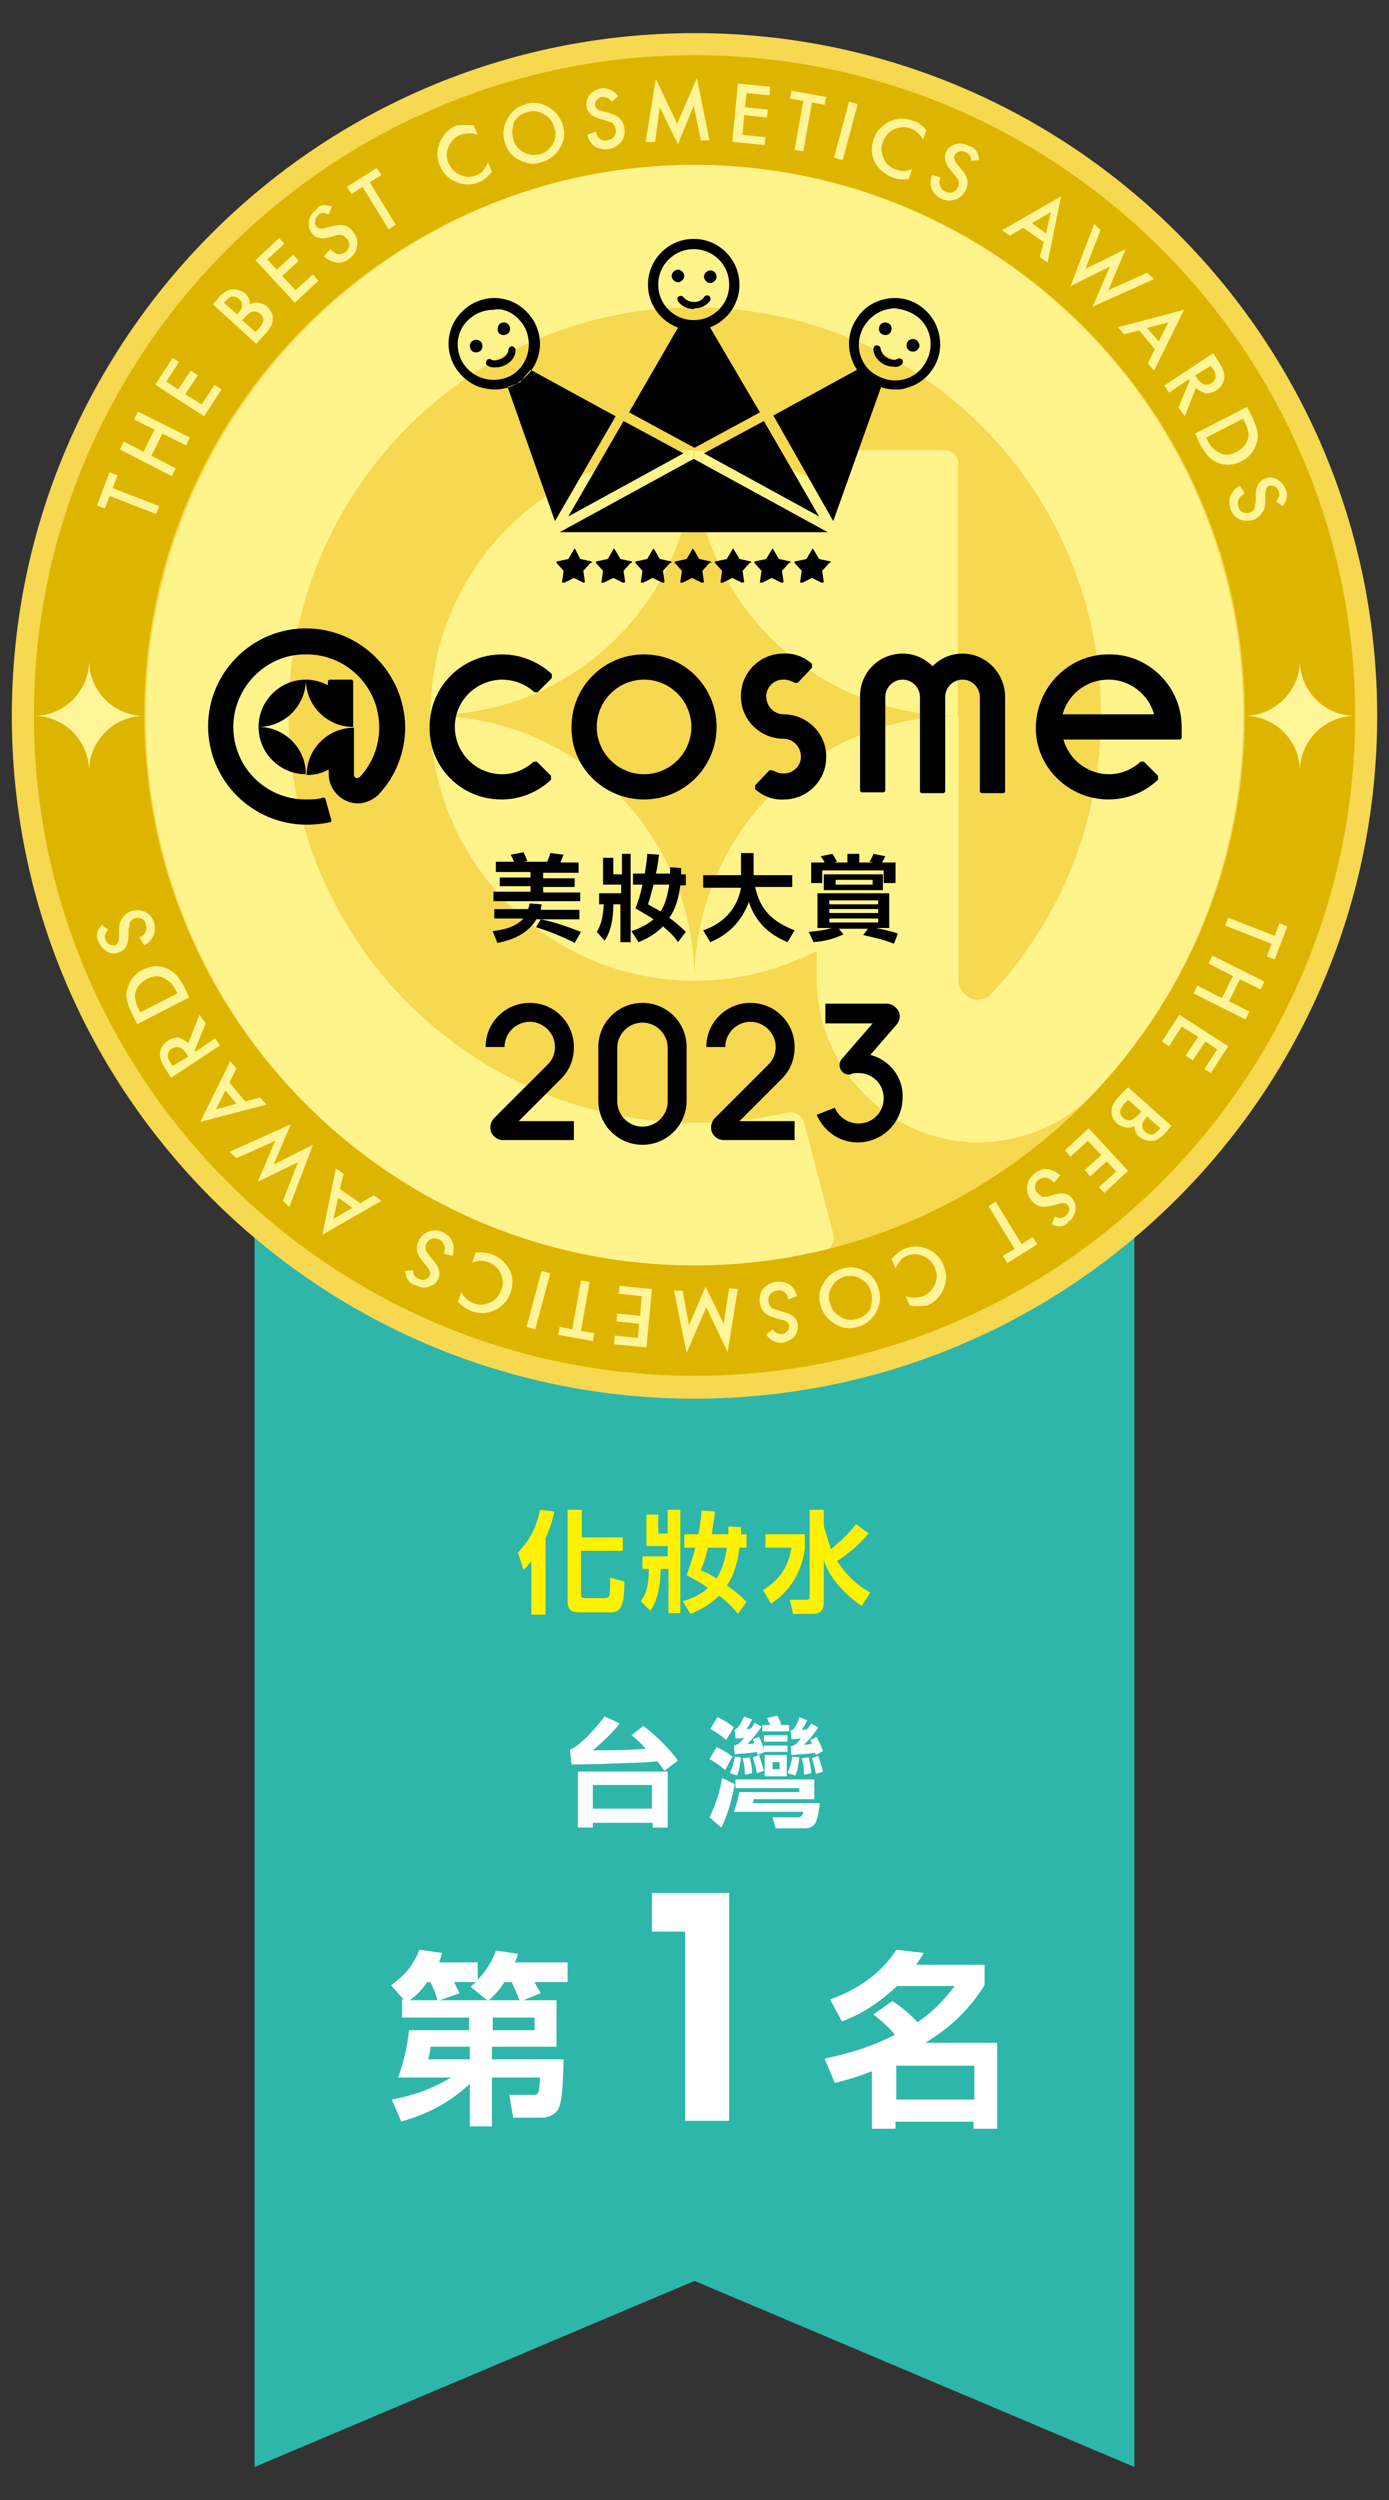 <?xml version="1.0" encoding="utf-8"?>
<!-- Generator: Adobe Illustrator 28.0.0, SVG Export Plug-In . SVG Version: 6.00 Build 0)  -->
<svg version="1.1" id="圖層_1" xmlns="http://www.w3.org/2000/svg" xmlns:xlink="http://www.w3.org/1999/xlink" x="0px" y="0px"
	 viewBox="0 0 176.2 317.1" style="enable-background:new 0 0 176.2 317.1;" xml:space="preserve">
<rect x="0" y="0" width="176.2" height="317.1" fill="#333333" stroke="none"/>
<style type="text/css">
	.st0{fill:#2EB6AA;}
	.st1{fill:#FFF100;}
	.st2{fill:#FFFFFF;}
	.st3{fill:#F6D851;}
	.st4{fill:#FFF38B;}
	.st5{fill:#DDB500;}
	.st6{fill:#FFF598;}
</style>
<g>
	<g id="_x31_st_1_">
		<g id="ribon_3_">
			<polygon id="ribon_4_" class="st0" points="143.9,312.9 88.1,289.3 32.3,312.9 32.3,142 143.9,142 			"/>
			<g>
				<g>
					<path class="st1" d="M69.2,195.1v9.7h-1.8V198c-0.3,0.4-0.6,0.8-1,1.1l-0.7-2.2c1.5-1.5,2.4-3.3,2.8-5.4l1.8,0.2
						C70.1,192.9,69.7,194,69.2,195.1z M77.5,204.5h-4c-1,0-1.5-0.3-1.5-1.4v-11.6h1.8v3.5H79v1.7h-5.3v5.5c0,0.3,0,0.5,0.6,0.5h2.3
						c0.8,0,0.8-0.1,0.8-2.6l1.8,0.5C79.2,203.6,78.8,204.5,77.5,204.5z"/>
					<path class="st1" d="M86.4,204.6h-1.6v-5.6h-1c0,1.8-0.3,3.9-1.3,5.3l-1.2-1.2c0.9-1.3,1-2.6,1-4.1h-0.8v-1.6h3.2v-1.3h-2.7v-4
						h1.5v2.4h1.2v-3h1.6V204.6z M91.2,202.4c-0.9,0.9-2.1,1.7-3.6,2.3l-1-1.6c1.4-0.4,2.5-1,3.2-1.7c-0.8-0.6-1.7-1.1-2.7-1.6
						c0.4-1.1,0.8-2.3,1.1-3.5h-1.4v-1.7h1.8c0.2-1,0.3-2,0.4-3l1.7,0.1c-0.1,1-0.3,1.9-0.4,2.9h2.1c0-0.3,0-0.6,0-1l1.6,0.1
						c0,0.3,0,0.6,0,0.9h0.7v1.7h-0.9c-0.2,1.8-0.7,3.5-1.6,4.8c0.9,0.6,1.8,1.3,2.5,2.1l-1.1,1.5C92.9,203.8,92.1,203,91.2,202.4z
						 M90.9,200.2c0.7-1.1,1.1-2.4,1.3-3.9h-2.4c-0.2,1-0.5,1.9-0.9,2.9C89.6,199.4,90.2,199.8,90.9,200.2z"/>
					<path class="st1" d="M102.1,194.7v1.7c-0.4,2.9-1.8,5.4-4.3,7l-1-1.7c2.1-1.4,3.2-2.9,3.6-5.4h-3.3v-1.7H102.1z M104.5,193.2
						c0,0.1,0,0.2,0,0.3c0,0.2,0.9,2.9,0.9,3c1.2-1,2.3-2,3.2-3.2l1.6,1.2c-1.1,1.3-2.5,2.5-4,3.5c1.1,1.7,2.4,3,4.2,4l-1.1,1.7
						c-2-1.4-4-3.4-4.8-5.8v5.3c0,1-0.4,1.5-1.4,1.5h-2.5l-0.4-1.8h2.1c0.3,0,0.4-0.1,0.4-0.4v-11h1.8V193.2z"/>
				</g>
			</g>
			<g>
				<g>
					<path class="st2" d="M80.1,220.1l1.5-1.2c1.4,1,3.4,3,4.4,4.4l-1.7,1.3c-0.3-0.4-0.6-0.8-0.9-1.2c-1.2,0.1-2.3,0.2-3.5,0.2
						c-2.5,0.1-4.9,0.2-7.4,0.2l-0.2-1.9c1.3-0.4,3.6-3.1,4.4-4.2l1.9,0.9c-0.8,1.1-2.3,2.5-3.4,3.4c2.2,0,4.5,0,6.7-0.2
						C81.3,221.1,80.8,220.6,80.1,220.1z M75.2,231.2v0.6h-1.9v-7.1h11.4v7.1h-1.9v-0.6H75.2z M82.7,226.4h-7.5v3h7.5V226.4z"/>
					<path class="st2" d="M90,230.5c0.8-1.7,1.3-3.1,1.6-5l1.6,0.8c-0.3,1.7-0.9,4-1.7,5.5L90,230.5z M90.9,221.6
						c0.7,0.3,1.4,0.7,2,1.2l-0.9,1.7c-0.6-0.5-1.3-1-2-1.4L90.9,221.6z M91,217.8c0.9,0.4,1.4,0.7,2.1,1.3l-1,1.6
						c-0.6-0.6-1.3-1-2-1.4L91,217.8z M94,222.9c-0.1,0.9-0.2,1.5-0.5,2.3l-0.9-0.3c0.3-0.7,0.5-1.4,0.6-2.1L94,222.9z M93.2,222.5
						l-0.1-1.1c0.6-0.1,0.9-0.5,1.3-1c-0.4,0.1-0.8,0.1-1.1,0.1l-0.1-1.1c0.2-0.1,0.3-0.2,0.5-0.4c0.3-0.4,0.5-0.9,0.7-1.3l1,0.4
						c-0.2,0.4-0.4,0.8-0.7,1.2c0.2,0,0.4,0,0.6-0.1c0.2-0.2,0.3-0.5,0.4-0.7l0.9,0.5c-0.7,1-1,1.4-1.8,2.2c0.3,0,0.6,0,0.9-0.1
						c-0.1-0.2-0.1-0.3-0.2-0.5l0.8-0.3c0.3,0.6,0.5,1.2,0.7,1.9l-0.9,0.4c0-0.1-0.1-0.3-0.1-0.4C95,222.4,94.1,222.4,93.2,222.5z
						 M103.4,228.2h-7.8c0,0.2-0.1,0.4-0.1,0.5h8.5c-0.1,0.7-0.2,1.7-0.5,2.4c-0.3,0.6-0.8,0.8-1.5,0.8h-3.6l-0.4-1.4l3.2,0
						c0.5,0,0.6-0.3,0.7-0.7h-8.8c0.3-0.8,0.5-1.6,0.7-2.5h7.6v-0.5h-8.1v-1.1h10V228.2z M95.1,222.9c0.2,0.7,0.3,1.3,0.3,2
						l-0.9,0.2c0-0.6-0.1-1.4-0.3-2.1L95.1,222.9z M96.3,222.6c0.2,0.7,0.4,1.3,0.6,2l-0.9,0.3c-0.1-0.7-0.3-1.3-0.5-2L96.3,222.6z
						 M100.1,218.8v0.8h-3.4v-0.8h1c-0.1-0.3-0.3-0.6-0.4-0.9l1.3-0.3c0.2,0.4,0.4,0.7,0.5,1.2H100.1z M99.9,220.9h-3v-0.8h3V220.9z
						 M99.9,222.2h-3v-0.8h3V222.2z M99.8,225.3H97v-2.7h2.8V225.3z M98,223.5v0.9h0.9v-0.9H98z M101.4,222.9
						c-0.1,0.8-0.2,1.6-0.5,2.3l-1-0.3c0.3-0.8,0.5-1.3,0.6-2.1L101.4,222.9z M102.9,218.6l0.9,0.5c-0.7,1-0.9,1.3-1.8,2.2
						c0.3,0,0.7-0.1,1-0.1c-0.1-0.1-0.1-0.4-0.2-0.5l0.8-0.4c0.3,0.6,0.6,1.2,0.8,1.8l-0.9,0.5c0-0.1-0.1-0.2-0.1-0.3
						c-1,0.2-2,0.2-3,0.3l-0.1-1.1c0.6-0.1,0.9-0.5,1.3-1c-0.4,0-0.8,0.1-1.2,0.1l-0.1-1.1c0.3-0.1,0.4-0.2,0.5-0.4
						c0.3-0.4,0.5-0.9,0.6-1.3l1,0.4c-0.2,0.4-0.4,0.8-0.7,1.2c0.2,0,0.5,0,0.7-0.1C102.6,219.1,102.8,218.8,102.9,218.6z
						 M102.6,222.9c0.1,0.7,0.3,1.3,0.3,2l-0.9,0.2c0-0.7-0.1-1.4-0.3-2.1L102.6,222.9z M103.8,222.7c0.2,0.7,0.4,1.2,0.6,2
						l-0.9,0.3c-0.1-0.7-0.3-1.3-0.5-2L103.8,222.7z"/>
				</g>
			</g>
			<g id="text_1_">
				<g id="rank_1_">
					<g>
						<path class="st2" d="M70.6,253.7v5.9h-8.2v1.6h9.1c-0.1,4.2-0.3,5.8-0.8,6.5c-0.5,0.6-1.2,0.9-1.9,0.9h-3.7l-0.5-2.9h2.9
							c0.8,0,0.9,0,1-2.2h-6.1v6.2h-2.8v-5.4c-2.9,2.7-5.7,3.9-8.7,4.8l-1.2-2.8c2.5-0.5,4.9-1.2,7.5-2.8h-6.7
							c0.8-2.2,1.1-3.7,1.4-6h7.6v-1.6H51v-2.3h0.2l-1.6-1.8c1.9-1.4,2.8-2.5,3.6-4.5l2.9,0.4c-0.2,0.5-0.2,0.7-0.4,1.2h4.9v2.2
							c1.6-1.7,2.1-3.1,2.3-3.7l2.8,0.4c-0.1,0.5-0.2,0.7-0.4,1.1h6.7v2.5h-4.2c0.1,0.2,0.5,0.9,0.8,1.4l-2.2,0.9H70.6z M55.5,253.7
							c-0.3-1.1-0.7-1.9-0.9-2.3h-0.4c-0.9,1.3-1.7,1.9-2.2,2.3H55.5z M54.6,259.6c0,0.3-0.1,1.1-0.3,1.6h5.3v-1.6H54.6z
							 M61.8,253.7l-2.1-1.7c0.4-0.4,0.5-0.4,0.7-0.6h-2.8c0.2,0.4,0.5,1,0.7,1.4l-2.5,0.9H61.8z M65.9,253.7
							c-0.2-0.5-0.6-1.5-1-2.3H64c-0.8,1.2-1.4,1.8-2,2.3H65.9z M67.8,257.5v-1.6h-5.3v1.6H67.8z"/>
						<g>
							<path class="st2" d="M110.8,255.5l2.4-1.7c0.5,0.3,1.9,1.3,3.2,2.7c1.4-1,2.8-2.1,4.7-4.6h-7.3c-2.7,2.5-4.9,3.7-7,4.5
								l-1.5-2.8c3.4-1.2,6.5-3.3,8.4-6.3l3.5,0.4c-0.4,0.6-0.6,1-1,1.5h8.7v2.6c-2.5,3.9-5,5.7-7.5,7.3h9.1V270h-3v-0.9h-9.9v0.9
								h-3v-7.3c-2,0.8-3.2,1.1-4.7,1.5l-1.3-3.1c4.4-0.9,6.9-2,8.9-3C113.3,257.7,112.3,256.7,110.8,255.5z M123.6,266.3V262h-9.9
								v4.3H123.6z"/>
						</g>
					</g>
					<g>
						<path class="st2" d="M86.9,245h-4.2v-4.9h9.8V269h-5.6V245z"/>
					</g>
				</g>
			</g>
		</g>
		<g id="medal_1_">
			<g id="medal_2_">
				<path id="bg_3_" class="st3" d="M174.7,90.8c0,47.8-38.8,86.6-86.6,86.6c-47.8,0-86.6-38.8-86.6-86.6
					c0-47.8,38.8-86.6,86.6-86.6C135.9,4.2,174.7,42.9,174.7,90.8"/>
				<path id="bg_2_" class="st4" d="M88.1,57.1c0,18.6-15,33.6-33.5,33.6C54.6,72.2,69.6,57.1,88.1,57.1z M87.9,20.9
					C49.8,21,18.6,52.3,18.5,90.6c-0.1,38.6,31.2,70,69.6,70c5.5,0,11-0.6,16.3-1.9c1-0.2,1.5-1.2,1.3-2.2l-3.7-14.1
					c-0.2-0.9-1.2-1.5-2.1-1.3c-3.8,0.9-7.8,1.3-11.7,1.3c-28.4,0-51.6-23.2-51.6-51.7c0-28.2,22.7-51.3,50.7-51.7
					c28.1-0.4,51.2,21.5,52.3,49.6c0.6,14-4.4,27.3-13.9,37.5c-0.3,0.3-0.9,0.7-1.7,0.7c-1.3,0-2.4-1.2-2.4-2.5V90.8l0,0
					c-18.5,0-33.5,15.1-33.5,33.6c5.6,0,10.9-1.4,15.5-3.8v3.5c0,11.4,9.3,20.9,20.7,20.8c5.3-0.1,10.2-2.1,14-5.8l0.4-0.4
					c12.3-13,19-30,19-48C157.7,52.2,126.4,20.9,87.9,20.9z M54.6,90.8c0,18.6,15,33.6,33.5,33.6C88.1,105.8,73.1,90.8,54.6,90.8z
					 M121.6,58.9c0-1-0.8-1.8-1.8-1.8h-14.5c-1,0-1.8,0.8-1.8,1.8v2.1c-4.6-2.4-9.9-3.8-15.5-3.8c0,18.6,15,33.6,33.5,33.6l0,0V58.9
					z"/>
				<path id="bg_1_" class="st5" d="M88.1,174.5c-46.2,0-83.8-37.6-83.8-83.8C4.3,44.6,41.9,7,88.1,7c46.2,0,83.8,37.6,83.8,83.8
					C171.9,136.9,134.3,174.5,88.1,174.5z M88.1,20.9c-38.5,0-69.8,31.3-69.8,69.8c0,38.5,31.3,69.8,69.8,69.8
					c38.5,0,69.8-31.3,69.8-69.8C157.9,52.3,126.6,20.9,88.1,20.9z"/>
				<g id="text_7_">
					<g>
						<g>
							<path class="st6" d="M14.3,61.9l5.9,2.3l-0.4,1l-5.9-2.3l-0.6,1.6l-1-0.4l1.6-4.2l1,0.4L14.3,61.9z"/>
							<path class="st6" d="M18.2,57.3l1.4-2.8l-2.6-1.3l0.5-1l6.6,3.3l-0.5,1L20.6,55l-1.4,2.8l3.1,1.6l-0.5,1L15.2,57l0.5-1
								L18.2,57.3z"/>
							<path class="st6" d="M22.7,45.9l-1.6,2.5l1.5,1l1.6-2.4l0.9,0.6L23.5,50l2.1,1.3l1.6-2.5l0.9,0.6l-2.2,3.4l-6.2-4l2.2-3.4
								L22.7,45.9z"/>
							<path class="st6" d="M32.5,43.6L27,38.6l0.7-0.8c0.3-0.4,0.6-0.6,0.9-0.8c0.3-0.2,0.5-0.3,0.8-0.3c0.3,0,0.6,0,0.9,0.1
								c0.3,0.1,0.5,0.2,0.8,0.4c0.4,0.4,0.6,0.8,0.6,1.4c0.4-0.2,0.7-0.3,1.1-0.2c0.4,0.1,0.8,0.2,1.1,0.5c0.4,0.4,0.7,0.9,0.7,1.4
								c0,0.3,0,0.7-0.2,1c-0.2,0.3-0.4,0.7-0.7,1L32.5,43.6z M30.1,39.9l0.2-0.3c0.3-0.3,0.4-0.6,0.4-0.9c0-0.3-0.1-0.5-0.4-0.8
								c-0.3-0.2-0.5-0.3-0.8-0.3c-0.3,0-0.5,0.2-0.8,0.5l-0.3,0.3L30.1,39.9z M32.4,42.1l0.5-0.5c0.3-0.4,0.5-0.7,0.5-1
								c0-0.3-0.1-0.6-0.4-0.8c-0.2-0.2-0.5-0.3-0.8-0.3c-0.3,0-0.7,0.3-1.1,0.7l-0.4,0.4L32.4,42.1z"/>
							<path class="st6" d="M36.1,30.9l-2.2,2l1.2,1.3l2.1-1.9l0.7,0.8L35.8,35l1.7,1.8l2.2-2l0.7,0.8l-3,2.8l-5-5.4l3-2.8
								L36.1,30.9z"/>
							<path class="st6" d="M42.1,26.2l-0.4,1C41.4,27.1,41.2,27,41,27c-0.2,0-0.4,0.1-0.6,0.2C40.2,27.5,40,27.7,40,28
								c-0.1,0.3,0,0.5,0.1,0.7c0.2,0.3,0.6,0.4,1.2,0.2l0.8-0.2c0.6-0.2,1.2-0.2,1.6-0.1c0.4,0.1,0.8,0.4,1.1,0.8
								c0.4,0.5,0.6,1.1,0.5,1.8c-0.1,0.6-0.4,1.2-1,1.6c-0.5,0.4-1,0.6-1.6,0.5c-0.6-0.1-1.1-0.3-1.6-0.8l0.8-0.9
								c0.3,0.3,0.6,0.5,0.8,0.6c0.4,0.1,0.7,0,1.1-0.2c0.3-0.2,0.4-0.5,0.5-0.8c0-0.3,0-0.6-0.3-0.9c-0.1-0.1-0.2-0.2-0.3-0.3
								c-0.1-0.1-0.2-0.1-0.3-0.2c-0.1,0-0.3,0-0.4,0c-0.2,0-0.3,0-0.5,0.1l-0.7,0.2c-1.1,0.3-1.8,0.1-2.3-0.6
								c-0.3-0.4-0.4-0.9-0.3-1.5c0.1-0.6,0.4-1,0.9-1.4C40.5,25.9,41.3,25.9,42.1,26.2z"/>
							<path class="st6" d="M46.9,23.1l3.3,5.4l-0.9,0.6l-3.3-5.4l-1.4,0.9l-0.6-0.9l3.8-2.4l0.6,0.9L46.9,23.1z"/>
							<path class="st6" d="M60.1,15.9l0.5,1.2c-0.8-0.3-1.5-0.2-2.2,0c-0.7,0.3-1.2,0.8-1.5,1.5c-0.3,0.7-0.3,1.4,0,2.1
								c0.3,0.7,0.8,1.2,1.5,1.5c0.7,0.3,1.4,0.3,2.1,0c0.4-0.2,0.6-0.3,0.8-0.6c0.1-0.1,0.2-0.3,0.3-0.4c0.1-0.2,0.2-0.4,0.3-0.6
								l0.5,1.2c-0.5,0.6-1,1-1.6,1.3c-1,0.4-1.9,0.4-2.9,0c-1-0.4-1.7-1.1-2.1-2.1c-0.4-0.9-0.4-1.8-0.1-2.7
								c0.4-1.1,1.1-1.9,2.2-2.4C58.7,15.9,59.4,15.8,60.1,15.9z"/>
							<path class="st6" d="M64,17.9c-0.3-1-0.1-2,0.4-2.9c0.5-0.9,1.3-1.5,2.3-1.8c1-0.3,2-0.2,2.9,0.4c0.9,0.5,1.5,1.3,1.8,2.3
								c0.3,1,0.2,2-0.4,2.9c-0.5,0.9-1.3,1.5-2.4,1.8c-0.9,0.3-1.8,0.2-2.7-0.3C65,19.9,64.3,19.1,64,17.9z M65.1,17.6
								c0.2,0.8,0.7,1.4,1.3,1.7c0.7,0.4,1.3,0.4,2,0.3c0.7-0.2,1.3-0.6,1.7-1.3c0.4-0.7,0.5-1.4,0.2-2.1c-0.2-0.8-0.6-1.3-1.3-1.7
								c-0.6-0.4-1.3-0.5-2.1-0.3c-0.7,0.2-1.3,0.6-1.7,1.3C65,16.2,64.9,16.9,65.1,17.6z"/>
							<path class="st6" d="M78.4,12.2l-0.8,0.7c-0.2-0.3-0.4-0.4-0.6-0.5c-0.2-0.1-0.4-0.1-0.6-0.1c-0.3,0-0.5,0.2-0.7,0.4
								c-0.2,0.2-0.2,0.4-0.2,0.7c0.1,0.4,0.4,0.6,0.9,0.7l0.8,0.2c0.6,0.2,1.1,0.4,1.4,0.7c0.3,0.3,0.5,0.7,0.6,1.2
								c0.1,0.7,0,1.3-0.4,1.8c-0.4,0.5-0.9,0.8-1.6,0.9c-0.6,0.1-1.2,0-1.7-0.3c-0.5-0.3-0.8-0.8-1-1.5l1.1-0.4
								c0.1,0.4,0.2,0.7,0.4,0.8c0.3,0.3,0.6,0.4,1.1,0.3c0.3-0.1,0.6-0.2,0.8-0.5c0.2-0.3,0.3-0.6,0.2-0.9c0-0.1-0.1-0.3-0.1-0.4
								c-0.1-0.1-0.1-0.2-0.2-0.3c-0.1-0.1-0.2-0.2-0.4-0.2c-0.1-0.1-0.3-0.1-0.5-0.2l-0.7-0.2c-1.1-0.3-1.7-0.8-1.8-1.6
								c-0.1-0.5,0.1-1,0.4-1.5c0.4-0.4,0.9-0.7,1.5-0.8C77,11.1,77.8,11.4,78.4,12.2z"/>
							<path class="st6" d="M81.9,18l1.3-8l2.7,5.7l2.5-5.8l1.6,7.9l-1.1,0L88,13.4L86,18.3l-2.3-4.7L83.1,18L81.9,18z"/>
							<path class="st6" d="M97.6,12.1l-2.9-0.3l-0.2,1.8l2.9,0.3l-0.1,1l-2.9-0.3l-0.2,2.5l2.9,0.3l-0.1,1L92.9,18l0.7-7.4l4.1,0.4
								L97.6,12.1z"/>
							<path class="st6" d="M103,13l-1.1,6.2l-1.1-0.2l1.1-6.2l-1.7-0.3l0.2-1l4.4,0.8l-0.2,1L103,13z"/>
							<path class="st6" d="M108.8,13.2l-1.9,7.1l-1.1-0.3l1.9-7.1L108.8,13.2z"/>
							<path class="st6" d="M117.5,16.5l-0.4,1.2c-0.4-0.7-1-1.2-1.6-1.4c-0.7-0.3-1.4-0.2-2.1,0.1c-0.7,0.3-1.1,0.9-1.4,1.6
								c-0.3,0.7-0.2,1.4,0.1,2.1c0.3,0.7,0.8,1.1,1.5,1.4c0.4,0.1,0.7,0.2,1,0.2c0.2,0,0.3,0,0.5-0.1c0.2,0,0.4-0.1,0.6-0.2
								l-0.4,1.3c-0.7,0.1-1.4,0.1-2.1-0.2c-1-0.4-1.7-1-2.2-1.9c-0.5-0.9-0.5-1.9-0.2-2.9c0.3-0.9,0.9-1.6,1.7-2.1
								c1-0.6,2.1-0.7,3.3-0.3C116.5,15.5,117,15.9,117.5,16.5z"/>
							<path class="st6" d="M124.2,20.3l-1,0.1c0-0.3-0.1-0.6-0.2-0.7c-0.1-0.2-0.3-0.3-0.5-0.4c-0.3-0.1-0.5-0.2-0.8-0.1
								c-0.3,0.1-0.4,0.2-0.6,0.5c-0.2,0.3,0,0.7,0.3,1.1l0.5,0.6c0.4,0.5,0.7,0.9,0.8,1.4c0.1,0.4,0,0.9-0.2,1.3
								c-0.3,0.6-0.7,1-1.3,1.2c-0.6,0.2-1.2,0.2-1.8-0.1c-0.6-0.3-1-0.7-1.2-1.2c-0.2-0.5-0.2-1.1,0-1.8l1.1,0.3
								c-0.1,0.4-0.2,0.7-0.1,0.9c0.1,0.4,0.3,0.7,0.7,0.9c0.3,0.1,0.6,0.2,0.9,0.1c0.3-0.1,0.5-0.3,0.7-0.6
								c0.1-0.1,0.1-0.3,0.1-0.4c0-0.1,0-0.3,0-0.4c0-0.1-0.1-0.3-0.2-0.4c-0.1-0.1-0.2-0.3-0.3-0.4l-0.5-0.6
								c-0.7-0.8-0.9-1.6-0.6-2.3c0.2-0.5,0.6-0.8,1.2-1c0.5-0.2,1.1-0.1,1.7,0.2C123.7,18.7,124.1,19.3,124.2,20.3z"/>
							<path class="st6" d="M132.4,30.7l-2.6-1.8l-1.7,1l-1-0.7l7.5-4.3l-1.7,8.4l-1-0.7L132.4,30.7z M132.7,29.6l0.6-2.7l-2.4,1.4
								L132.7,29.6z"/>
							<path class="st6" d="M139.6,29.2l-1.9,4.9l5.1-2.5l-2.2,5.2l4.9-2.2l0.9,0.8l-7.8,3.5l2.2-5.1l-5,2.5l3-7.9L139.6,29.2z"/>
							<path class="st6" d="M146.5,44.3l-2-2.4l-1.9,0.5l-0.8-0.9l8.4-2.2l-3.8,7.7l-0.8-0.9L146.5,44.3z M147,43.3l1.2-2.4
								l-2.7,0.7L147,43.3z"/>
							<path class="st6" d="M151.7,49.2l-1.4,3.6l-0.8-1.1l1.4-3.4l-0.1-0.2l-2.5,1.7l-0.6-0.9l6.2-4.1l0.7,1.1
								c0.5,0.8,0.8,1.5,0.7,2.1c-0.1,0.6-0.4,1.1-1,1.5c-0.4,0.3-0.9,0.4-1.4,0.4C152.5,49.7,152,49.5,151.7,49.2z M151.6,47.6
								l0.2,0.3c0.6,0.9,1.2,1.1,1.9,0.7c0.6-0.4,0.7-1.1,0.1-1.9l-0.2-0.3L151.6,47.6z"/>
							<path class="st6" d="M151.6,55l6.6-3.4l0.7,1.4c0.3,0.7,0.5,1.2,0.6,1.7c0.1,0.5,0.1,1-0.1,1.5c-0.3,1-0.9,1.8-1.9,2.3
								c-1,0.5-2,0.6-3,0.2c-0.5-0.2-0.9-0.5-1.2-0.8c-0.3-0.3-0.6-0.8-1-1.4L151.6,55z M153,55.5l0.2,0.4c0.2,0.4,0.5,0.8,0.7,1
								c0.3,0.2,0.5,0.4,0.9,0.6c0.7,0.3,1.4,0.2,2.1-0.2c0.7-0.4,1.2-0.9,1.4-1.6c0.2-0.6,0-1.4-0.4-2.2l-0.2-0.4L153,55.5z"/>
							<path class="st6" d="M162.7,64.2l-0.8-0.6c0.2-0.3,0.3-0.5,0.4-0.7c0-0.2,0-0.4-0.1-0.6c-0.1-0.3-0.3-0.5-0.5-0.6
								c-0.2-0.1-0.5-0.1-0.7-0.1c-0.3,0.1-0.5,0.5-0.5,1.1l0,0.8c0,0.6-0.1,1.2-0.4,1.5c-0.2,0.4-0.6,0.7-1,0.9
								c-0.6,0.2-1.2,0.2-1.8,0c-0.6-0.3-1-0.7-1.2-1.3c-0.2-0.6-0.2-1.2,0-1.7c0.2-0.5,0.6-1,1.2-1.3l0.6,1
								c-0.4,0.2-0.6,0.4-0.7,0.6c-0.2,0.3-0.2,0.7-0.1,1.1c0.1,0.3,0.3,0.6,0.6,0.7c0.3,0.1,0.6,0.1,0.9,0c0.1-0.1,0.2-0.1,0.3-0.2
								c0.1-0.1,0.2-0.2,0.2-0.3c0.1-0.1,0.1-0.3,0.1-0.4c0-0.2,0.1-0.3,0.1-0.5l0-0.8c0-1.1,0.4-1.8,1.2-2.1c0.5-0.2,1-0.2,1.5,0.1
								c0.5,0.3,0.9,0.7,1.1,1.3C163.4,62.7,163.3,63.5,162.7,64.2z"/>
						</g>
					</g>
					<g>
						<g>
							<path class="st6" d="M161.3,119.7l-5.9-2.3l0.4-1l5.9,2.3l0.6-1.6l1,0.4l-1.6,4.2l-1-0.4L161.3,119.7z"/>
							<path class="st6" d="M157.3,124.2l-1.4,2.8l2.6,1.3l-0.5,1l-6.6-3.3l0.5-1l3.1,1.6l1.4-2.8l-3.1-1.6l0.5-1l6.6,3.3l-0.5,1
								L157.3,124.2z"/>
							<path class="st6" d="M152.8,135.6l1.6-2.5l-1.5-1l-1.6,2.4l-0.9-0.6l1.6-2.4l-2.1-1.3l-1.6,2.5l-0.9-0.6l2.2-3.4l6.2,4
								l-2.2,3.4L152.8,135.6z"/>
							<path class="st6" d="M143.1,137.9l5.5,4.9l-0.7,0.8c-0.3,0.4-0.6,0.6-0.9,0.8c-0.3,0.2-0.5,0.3-0.8,0.3c-0.3,0-0.6,0-0.9-0.1
								c-0.3-0.1-0.5-0.2-0.8-0.4c-0.4-0.4-0.6-0.8-0.6-1.4c-0.4,0.2-0.7,0.3-1.1,0.2c-0.4-0.1-0.8-0.2-1.1-0.5
								c-0.4-0.4-0.7-0.9-0.7-1.4c0-0.3,0-0.7,0.2-1c0.2-0.3,0.4-0.7,0.7-1L143.1,137.9z M145.5,141.6l-0.2,0.3
								c-0.3,0.3-0.4,0.6-0.4,0.9c0,0.3,0.1,0.5,0.4,0.8c0.3,0.2,0.5,0.3,0.8,0.3c0.3,0,0.5-0.2,0.8-0.5l0.3-0.3L145.5,141.6z
								 M143.1,139.5l-0.5,0.5c-0.3,0.4-0.5,0.7-0.5,1c0,0.3,0.1,0.6,0.4,0.8c0.2,0.2,0.5,0.3,0.8,0.3c0.3,0,0.7-0.3,1.1-0.7
								l0.4-0.4L143.1,139.5z"/>
							<path class="st6" d="M139.4,150.6l2.2-2l-1.2-1.3l-2.1,1.9l-0.7-0.8l2.1-1.9l-1.7-1.8l-2.2,2l-0.7-0.8l3-2.8l5,5.4l-3,2.8
								L139.4,150.6z"/>
							<path class="st6" d="M133.4,155.3l0.4-1c0.3,0.1,0.6,0.2,0.7,0.2c0.2,0,0.4-0.1,0.6-0.2c0.2-0.2,0.4-0.4,0.5-0.7
								c0.1-0.3,0-0.5-0.1-0.7c-0.2-0.3-0.6-0.4-1.2-0.2l-0.8,0.2c-0.6,0.2-1.2,0.2-1.6,0.1c-0.4-0.1-0.8-0.4-1.1-0.8
								c-0.4-0.5-0.6-1.1-0.5-1.8c0.1-0.6,0.4-1.2,1-1.6c0.5-0.4,1-0.6,1.6-0.5c0.6,0.1,1.1,0.3,1.6,0.8l-0.8,0.9
								c-0.3-0.3-0.6-0.5-0.8-0.6c-0.4-0.1-0.7,0-1.1,0.2c-0.3,0.2-0.4,0.5-0.5,0.8c0,0.3,0,0.6,0.3,0.9c0.1,0.1,0.2,0.2,0.3,0.3
								s0.2,0.1,0.3,0.2c0.1,0,0.3,0,0.4,0c0.2,0,0.3,0,0.5-0.1l0.7-0.2c1.1-0.3,1.8-0.1,2.3,0.6c0.3,0.4,0.4,0.9,0.3,1.5
								c-0.1,0.6-0.4,1-0.9,1.4C135.1,155.6,134.3,155.7,133.4,155.3z"/>
							<path class="st6" d="M128.7,158.4l-3.3-5.4l0.9-0.6l3.3,5.4l1.4-0.9l0.6,0.9l-3.8,2.4l-0.6-0.9L128.7,158.4z"/>
							<path class="st6" d="M115.4,165.6l-0.5-1.2c0.8,0.3,1.5,0.2,2.2,0c0.7-0.3,1.2-0.8,1.5-1.5c0.3-0.7,0.3-1.4,0-2.1
								c-0.3-0.7-0.8-1.2-1.5-1.5c-0.7-0.3-1.4-0.3-2.1,0c-0.4,0.2-0.6,0.3-0.8,0.6c-0.1,0.1-0.2,0.3-0.3,0.4
								c-0.1,0.2-0.2,0.4-0.3,0.6l-0.5-1.2c0.5-0.6,1-1,1.6-1.3c1-0.4,1.9-0.4,2.9,0c1,0.4,1.7,1.1,2.1,2.1c0.4,0.9,0.4,1.8,0.1,2.7
								c-0.4,1.1-1.1,1.9-2.2,2.4C116.8,165.7,116.1,165.7,115.4,165.6z"/>
							<path class="st6" d="M111.5,163.6c0.3,1,0.1,2-0.4,2.9c-0.5,0.9-1.3,1.5-2.3,1.8c-1,0.3-2,0.2-2.9-0.4
								c-0.9-0.5-1.5-1.3-1.8-2.3c-0.3-1-0.2-2,0.4-2.9c0.5-0.9,1.3-1.5,2.4-1.8c0.9-0.3,1.8-0.2,2.7,0.3
								C110.6,161.6,111.2,162.5,111.5,163.6z M110.5,163.9c-0.2-0.8-0.7-1.4-1.3-1.7c-0.7-0.4-1.3-0.4-2-0.3
								c-0.7,0.2-1.3,0.6-1.7,1.3c-0.4,0.7-0.5,1.4-0.2,2.1c0.2,0.8,0.6,1.3,1.3,1.7c0.6,0.4,1.3,0.5,2.1,0.3
								c0.7-0.2,1.3-0.6,1.7-1.3C110.6,165.3,110.7,164.6,110.5,163.9z"/>
							<path class="st6" d="M97.2,169.3l0.8-0.7c0.2,0.3,0.4,0.4,0.6,0.5c0.2,0.1,0.4,0.1,0.6,0.1c0.3,0,0.5-0.2,0.7-0.4
								c0.2-0.2,0.2-0.4,0.2-0.7c-0.1-0.4-0.4-0.6-0.9-0.7l-0.8-0.2c-0.6-0.2-1.1-0.4-1.4-0.7c-0.3-0.3-0.5-0.7-0.6-1.2
								c-0.1-0.7,0-1.3,0.4-1.8c0.4-0.5,0.9-0.8,1.6-0.9c0.6-0.1,1.2,0,1.7,0.3c0.5,0.3,0.8,0.8,1,1.5l-1.1,0.4
								c-0.1-0.4-0.2-0.7-0.4-0.8c-0.3-0.3-0.6-0.4-1.1-0.3c-0.3,0.1-0.6,0.2-0.8,0.5c-0.2,0.3-0.3,0.6-0.2,0.9
								c0,0.1,0.1,0.3,0.1,0.4c0.1,0.1,0.1,0.2,0.2,0.3c0.1,0.1,0.2,0.2,0.4,0.2c0.1,0.1,0.3,0.1,0.5,0.2l0.7,0.2
								c1.1,0.3,1.7,0.8,1.8,1.6c0.1,0.5-0.1,1-0.4,1.5c-0.4,0.4-0.9,0.7-1.5,0.8C98.5,170.4,97.8,170.1,97.2,169.3z"/>
							<path class="st6" d="M93.6,163.5l-1.3,8l-2.7-5.7l-2.5,5.8l-1.6-7.9l1.1,0l0.8,4.4l2.1-4.9l2.3,4.7l0.7-4.5L93.6,163.5z"/>
							<path class="st6" d="M78,169.4l2.9,0.3l0.2-1.8l-2.9-0.3l0.1-1l2.9,0.3l0.2-2.5l-2.9-0.3l0.1-1l4.1,0.4l-0.7,7.4l-4.1-0.4
								L78,169.4z"/>
							<path class="st6" d="M72.6,168.6l1.1-6.2l1.1,0.2l-1.1,6.2l1.7,0.3l-0.2,1l-4.4-0.8l0.2-1L72.6,168.6z"/>
							<path class="st6" d="M66.8,168.3l1.9-7.1l1.1,0.3l-1.9,7.1L66.8,168.3z"/>
							<path class="st6" d="M58.1,165.1l0.4-1.2c0.4,0.7,1,1.2,1.6,1.4c0.7,0.3,1.4,0.2,2.1-0.1c0.7-0.3,1.1-0.9,1.4-1.6
								c0.3-0.7,0.2-1.4-0.1-2.1c-0.3-0.7-0.8-1.1-1.5-1.4c-0.4-0.1-0.7-0.2-1-0.2c-0.2,0-0.3,0-0.5,0.1c-0.2,0-0.4,0.1-0.6,0.2
								l0.4-1.3c0.7-0.1,1.4-0.1,2.1,0.2c1,0.4,1.7,1,2.2,1.9c0.5,0.9,0.5,1.9,0.2,2.9c-0.3,0.9-0.9,1.6-1.7,2.1
								c-1,0.6-2.1,0.7-3.3,0.3C59.1,166,58.5,165.6,58.1,165.1z"/>
							<path class="st6" d="M51.4,161.2l1-0.1c0,0.3,0.1,0.6,0.2,0.7c0.1,0.2,0.3,0.3,0.5,0.4c0.3,0.1,0.5,0.2,0.8,0.1
								c0.3-0.1,0.4-0.2,0.6-0.5c0.2-0.3,0-0.7-0.3-1.1l-0.5-0.6c-0.4-0.5-0.7-0.9-0.8-1.4c-0.1-0.4,0-0.9,0.2-1.3
								c0.3-0.6,0.7-1,1.3-1.2c0.6-0.2,1.2-0.2,1.8,0.1c0.6,0.3,1,0.7,1.2,1.2c0.2,0.5,0.2,1.1,0,1.8l-1.1-0.3
								c0.1-0.4,0.2-0.7,0.1-0.9c-0.1-0.4-0.3-0.7-0.7-0.9c-0.3-0.1-0.6-0.2-0.9-0.1c-0.3,0.1-0.5,0.3-0.7,0.6
								c-0.1,0.1-0.1,0.3-0.1,0.4c0,0.1,0,0.3,0,0.4c0,0.1,0.1,0.3,0.2,0.4c0.1,0.1,0.2,0.3,0.3,0.4l0.5,0.6
								c0.7,0.8,0.9,1.6,0.6,2.3c-0.2,0.5-0.6,0.8-1.2,1c-0.5,0.2-1.1,0.1-1.7-0.2C51.9,162.8,51.5,162.2,51.4,161.2z"/>
							<path class="st6" d="M43.1,150.8l2.6,1.8l1.7-1l1,0.7l-7.5,4.3l1.7-8.4l1,0.7L43.1,150.8z M42.9,151.9l-0.6,2.7l2.4-1.4
								L42.9,151.9z"/>
							<path class="st6" d="M35.9,152.3l1.9-4.9l-5.1,2.5l2.2-5.2l-4.9,2.2l-0.9-0.8l7.8-3.5l-2.2,5.1l5-2.5l-3,7.9L35.9,152.3z"/>
							<path class="st6" d="M29.1,137.3l2,2.4l1.9-0.5l0.8,0.9l-8.4,2.2l3.8-7.7l0.8,0.9L29.1,137.3z M28.6,138.3l-1.2,2.4L30,140
								L28.6,138.3z"/>
							<path class="st6" d="M23.9,132.3l1.4-3.6l0.8,1.1l-1.4,3.4l0.1,0.2l2.5-1.7l0.6,0.9l-6.2,4.1l-0.7-1.1
								c-0.5-0.8-0.8-1.5-0.7-2.1c0.1-0.6,0.4-1.1,1-1.5c0.4-0.3,0.9-0.4,1.4-0.4C23.1,131.8,23.5,132,23.9,132.3z M23.9,134
								l-0.2-0.3c-0.6-0.9-1.2-1.1-1.9-0.7c-0.6,0.4-0.7,1.1-0.1,1.9l0.2,0.3L23.9,134z"/>
							<path class="st6" d="M24,126.5l-6.6,3.4l-0.7-1.4c-0.3-0.7-0.5-1.2-0.6-1.7c-0.1-0.5-0.1-1,0.1-1.5c0.3-1,0.9-1.8,1.9-2.3
								c1-0.5,2-0.6,3-0.2c0.5,0.2,0.9,0.5,1.2,0.8c0.3,0.3,0.6,0.8,1,1.4L24,126.5z M22.5,126l-0.2-0.4c-0.2-0.4-0.5-0.8-0.7-1
								c-0.3-0.2-0.5-0.4-0.9-0.6c-0.7-0.3-1.4-0.2-2.1,0.2c-0.7,0.4-1.2,0.9-1.4,1.6c-0.2,0.6,0,1.4,0.4,2.2l0.2,0.4L22.5,126z"/>
							<path class="st6" d="M12.9,117.3l0.8,0.6c-0.2,0.3-0.3,0.5-0.4,0.7c0,0.2,0,0.4,0.1,0.6c0.1,0.3,0.3,0.5,0.5,0.6
								c0.2,0.1,0.5,0.1,0.7,0.1c0.3-0.1,0.5-0.5,0.5-1.1l0-0.8c0-0.6,0.1-1.2,0.4-1.5c0.2-0.4,0.6-0.7,1-0.9c0.6-0.2,1.2-0.2,1.8,0
								c0.6,0.3,1,0.7,1.2,1.3c0.2,0.6,0.2,1.2,0,1.7c-0.2,0.5-0.6,1-1.2,1.3l-0.6-1c0.4-0.2,0.6-0.4,0.7-0.6
								c0.2-0.3,0.2-0.7,0.1-1.1c-0.1-0.3-0.3-0.6-0.6-0.7c-0.3-0.1-0.6-0.1-0.9,0c-0.1,0.1-0.2,0.1-0.3,0.2
								c-0.1,0.1-0.2,0.2-0.2,0.3c-0.1,0.1-0.1,0.3-0.1,0.4c0,0.2-0.1,0.3-0.1,0.5l0,0.8c0,1.1-0.4,1.8-1.2,2.1
								c-0.5,0.2-1,0.2-1.5-0.1c-0.5-0.3-0.9-0.7-1.1-1.3C12.1,118.8,12.3,118,12.9,117.3z"/>
						</g>
					</g>
					<path id="space_3_" class="st6" d="M164.9,83.8c0,3.8,3.1,7,7,7c-3.8,0-7,3.1-7,7c0-3.8-3.1-7-7-7
						C161.7,90.8,164.9,87.6,164.9,83.8"/>
					<path id="space_2_" class="st6" d="M11.3,83.8c0,3.8,3.1,7,7,7c-3.8,0-7,3.1-7,7c0-3.8-3.1-7-7-7C8.2,90.8,11.3,87.6,11.3,83.8
						"/>
				</g>
			</g>
			<path id="crown_3_" d="M67.3,46.9l10.8,5.9l-7.7,13.3l-6-17l1.5-0.6c0.1,0,0.2-0.1,0.2-0.2L67.3,46.9z M109.9,48.1l-1-1.3
				l-10.8,5.9l7.6,13.4l6.1-17.1l-1.7-0.8C110,48.2,109.9,48.2,109.9,48.1z M88.2,41.8c-0.1,0-0.2,0-0.3,0l-1.8-0.4l-6.3,10.9
				l8.3,4.5l8.3-4.5L90,41.4L88.2,41.8z M96.9,53.4l-7.6,4.1l14.6,8L96.9,53.4z M88,58.2l-17,9.3H105L88,58.2z M86.7,57.5l-7.6-4.1
				l-7,12.1L86.7,57.5z M75.1,71.3c0,0-0.1-0.1-0.1-0.1l-1.4-0.3L73,69.7c0,0-0.1-0.1-0.1-0.1c-0.1,0-0.1,0-0.1,0.1l-0.7,1.2
				l-1.4,0.3c-0.1,0-0.1,0-0.1,0.1c0,0.1,0,0.1,0,0.1l0.9,1l-0.2,1.4c0,0.1,0,0.1,0.1,0.1c0,0,0.1,0,0.1,0c0,0,0,0,0.1,0l1.2-0.6
				l1.2,0.6c0,0,0.1,0,0.1,0c0,0,0.1-0.1,0.1-0.1l-0.2-1.4l0.9-1C75.1,71.4,75.1,71.3,75.1,71.3z M80.2,71.3c0,0-0.1-0.1-0.1-0.1
				l-1.4-0.3L78,69.7c0,0-0.1-0.1-0.1-0.1c-0.1,0-0.1,0-0.1,0.1l-0.7,1.2l-1.4,0.3c-0.1,0-0.1,0-0.1,0.1c0,0.1,0,0.1,0,0.1l0.9,1
				l-0.2,1.4c0,0.1,0,0.1,0.1,0.1c0,0,0.1,0,0.1,0c0,0,0,0,0.1,0l1.2-0.6l1.2,0.6c0,0,0.1,0,0.2,0c0,0,0.1-0.1,0.1-0.1l-0.2-1.4
				l0.9-1C80.2,71.4,80.2,71.3,80.2,71.3z M85.2,71.3c0,0-0.1-0.1-0.1-0.1l-1.4-0.3l-0.7-1.2c0,0-0.1-0.1-0.1-0.1
				c-0.1,0-0.1,0-0.1,0.1l-0.7,1.2l-1.4,0.3c-0.1,0-0.1,0-0.1,0.1c0,0.1,0,0.1,0,0.1l0.9,1l-0.2,1.4c0,0.1,0,0.1,0.1,0.1
				c0,0,0.1,0,0.1,0c0,0,0,0,0.1,0l1.2-0.6l1.2,0.6c0,0,0.1,0,0.2,0c0,0,0.1-0.1,0.1-0.1l-0.2-1.4l0.9-1
				C85.2,71.4,85.2,71.3,85.2,71.3z M90.2,71.3c0,0-0.1-0.1-0.1-0.1l-1.4-0.3l-0.7-1.2c0,0-0.1-0.1-0.1-0.1c-0.1,0-0.1,0-0.1,0.1
				l-0.7,1.2l-1.4,0.3c-0.1,0-0.1,0-0.1,0.1c0,0.1,0,0.1,0,0.1l0.9,1l-0.2,1.4c0,0.1,0,0.1,0.1,0.1c0,0,0.1,0,0.1,0c0,0,0,0,0.1,0
				l1.2-0.6l1.2,0.6c0,0,0.1,0,0.2,0c0,0,0.1-0.1,0.1-0.1l-0.2-1.4l0.9-1C90.2,71.4,90.3,71.3,90.2,71.3z M95.3,71.3
				c0,0-0.1-0.1-0.1-0.1l-1.4-0.3l-0.7-1.2c0,0-0.1-0.1-0.1-0.1c-0.1,0-0.1,0-0.1,0.1l-0.7,1.2l-1.4,0.3c-0.1,0-0.1,0-0.1,0.1
				c0,0.1,0,0.1,0,0.1l0.9,1l-0.2,1.4c0,0.1,0,0.1,0.1,0.1c0,0,0.1,0,0.1,0c0,0,0,0,0.1,0l1.2-0.6l1.2,0.6c0,0,0.1,0,0.2,0
				c0,0,0.1-0.1,0.1-0.1l-0.2-1.4l0.9-1C95.3,71.4,95.3,71.3,95.3,71.3z M100.3,71.3c0,0-0.1-0.1-0.1-0.1l-1.4-0.3l-0.7-1.2
				c0,0-0.1-0.1-0.1-0.1c-0.1,0-0.1,0-0.1,0.1l-0.7,1.2l-1.4,0.3c-0.1,0-0.1,0-0.1,0.1c0,0.1,0,0.1,0,0.1l0.9,1l-0.2,1.4
				c0,0.1,0,0.1,0.1,0.1c0,0,0.1,0,0.1,0c0,0,0,0,0.1,0l1.2-0.6l1.2,0.6c0,0,0.1,0,0.2,0c0,0,0.1-0.1,0.1-0.1l-0.2-1.4l0.9-1
				C100.3,71.4,100.3,71.3,100.3,71.3z M105.4,71.3c0,0-0.1-0.1-0.1-0.1l-1.4-0.3l-0.7-1.2c0,0-0.1-0.1-0.1-0.1
				c-0.1,0-0.1,0-0.1,0.1l-0.7,1.2l-1.4,0.3c-0.1,0-0.1,0-0.1,0.1c0,0.1,0,0.1,0,0.1l0.9,1l-0.2,1.4c0,0.1,0,0.1,0.1,0.1
				c0,0,0.1,0,0.1,0c0,0,0,0,0.1,0l1.2-0.6l1.2,0.6c0,0,0.1,0,0.2,0c0,0,0.1-0.1,0.1-0.1l-0.2-1.4l0.9-1
				C105.4,71.4,105.4,71.3,105.4,71.3z M93.8,36.1c0-3.2-2.6-5.8-5.8-5.8c-3.2,0-5.8,2.6-5.8,5.8c0,3.2,2.6,5.8,5.8,5.8
				C91.2,41.9,93.8,39.3,93.8,36.1z M92.5,36.1c0,2.5-2,4.5-4.5,4.5c-2.5,0-4.5-2-4.5-4.5c0-2.5,2-4.5,4.5-4.5
				C90.5,31.6,92.5,33.6,92.5,36.1z M86,34.2c-0.4,0-0.8,0.4-0.8,0.8s0.4,0.8,0.8,0.8c0.4,0,0.8-0.4,0.8-0.8S86.4,34.2,86,34.2z
				 M90.1,34.3c-0.4,0-0.8,0.4-0.8,0.8c0,0.4,0.4,0.8,0.8,0.8s0.8-0.4,0.8-0.8C90.9,34.7,90.6,34.3,90.1,34.3z M88.2,39.1
				c0.8,0,1.5-0.4,1.9-1c0.1-0.2,0-0.5-0.2-0.6c-0.2-0.1-0.5,0-0.6,0.2c-0.2,0.3-0.6,0.6-1.2,0.6c-0.4,0-1-0.1-1.4-0.6
				c-0.1-0.2-0.4-0.2-0.6-0.1c-0.2,0.1-0.2,0.4-0.1,0.6c0.4,0.6,1.2,1,2,1C88.1,39.1,88.1,39.1,88.2,39.1z M115,49.2
				c1.5-0.4,2.7-1.3,3.5-2.7l0,0c1.6-2.7,0.6-6.3-2.1-7.9c-1.3-0.8-2.9-1-4.4-0.6c-1.5,0.4-2.7,1.3-3.5,2.7c-0.8,1.3-1,2.9-0.6,4.4
				c0.4,1.5,1.3,2.7,2.7,3.5c0.9,0.5,1.9,0.8,2.9,0.8C114,49.4,114.5,49.4,115,49.2z M115.8,39.8c2.2,1.2,2.9,4,1.6,6.2
				c-1.2,2.2-4,2.9-6.2,1.6c-2.2-1.2-2.9-4-1.6-6.2c0.6-1,1.6-1.8,2.7-2.1c0.4-0.1,0.8-0.2,1.2-0.2
				C114.3,39.2,115.1,39.4,115.8,39.8z M112.7,41c-0.4-0.2-0.9-0.1-1.1,0.3c-0.2,0.4-0.1,0.9,0.3,1.1c0.4,0.2,0.9,0.1,1.1-0.3
				C113.2,41.7,113.1,41.2,112.7,41z M116.2,43.1c-0.4-0.2-0.9-0.1-1.1,0.3c-0.2,0.4-0.1,0.9,0.3,1.1c0.4,0.2,0.9,0.1,1.1-0.3
				C116.8,43.9,116.6,43.4,116.2,43.1z M114.3,46.3c0.2-0.1,0.3-0.4,0.2-0.6c-0.1-0.2-0.4-0.3-0.6-0.2c-0.3,0.2-0.8,0.2-1.3-0.1
				c-0.4-0.2-0.8-0.6-0.9-1.2c0-0.2-0.2-0.4-0.5-0.4c-0.2,0-0.4,0.2-0.4,0.5c0,0.8,0.6,1.5,1.3,1.9c0.4,0.2,0.8,0.3,1.2,0.3
				C113.7,46.6,114,46.5,114.3,46.3z M65.6,48.6c1.3-0.8,2.3-2,2.7-3.5c0.4-1.5,0.2-3-0.6-4.4c-0.8-1.3-2-2.3-3.5-2.7
				c-1.5-0.4-3-0.2-4.4,0.6c-1.3,0.8-2.3,2-2.7,3.5c-0.4,1.5-0.2,3,0.6,4.4c0.8,1.3,2,2.3,3.5,2.7c0.5,0.1,1,0.2,1.5,0.2
				C63.7,49.4,64.7,49.2,65.6,48.6z M63.8,39.3c1.2,0.3,2.1,1.1,2.7,2.1c1.2,2.2,0.5,4.9-1.6,6.2c-2.2,1.2-4.9,0.5-6.2-1.6
				c-0.6-1-0.8-2.3-0.5-3.4c0.3-1.2,1.1-2.1,2.1-2.7c0.7-0.4,1.5-0.6,2.2-0.6C63.1,39.2,63.5,39.2,63.8,39.3z M63.2,42.1
				c0.2,0.4,0.7,0.5,1.1,0.3c0.4-0.2,0.5-0.7,0.3-1.1c-0.2-0.4-0.7-0.5-1.1-0.3C63.2,41.2,63,41.7,63.2,42.1z M59.7,44.3
				c0.2,0.4,0.7,0.5,1.1,0.3c0.4-0.2,0.5-0.7,0.3-1.1c-0.2-0.4-0.7-0.5-1.1-0.3C59.6,43.4,59.5,43.9,59.7,44.3z M64.1,46.3
				c0.8-0.4,1.3-1.1,1.3-1.9c0-0.2-0.2-0.4-0.4-0.5c-0.3,0-0.4,0.2-0.5,0.4c0,0.6-0.5,1-0.9,1.2c-0.5,0.2-1,0.3-1.3,0.1
				c-0.2-0.1-0.5-0.1-0.6,0.2c-0.1,0.2-0.1,0.5,0.2,0.6c0.3,0.2,0.6,0.2,0.9,0.2C63.3,46.6,63.7,46.5,64.1,46.3z"/>
			<g id="text_11_">
				<g>
					<g id="_x40_cosme_00000126303943006361319830000003473327059448450449_">
						<path id="_x40_cosme_00000112598925518509826080000003883710336292708999_" d="M56,92.2L56,92.2 M81.7,101.4
							c5.1,0,9.2-4.1,9.2-9.2c0-5.1-4.1-9.2-9.2-9.2c-5.1,0-9.2,4.1-9.2,9.2C72.4,97.3,76.6,101.4,81.7,101.4 M87.7,92.2
							c0,3.3-2.7,6-6,6c-3.3,0-6-2.7-6-6c0-3.3,2.7-6,6-6C85,86.2,87.7,88.9,87.7,92.2z M140.6,101.4c2.4,0,4.6-0.9,6.3-2.5l0-0.5
							l-1.8-1.8l-0.4,0c-1.1,1-2.5,1.6-4,1.6c-2.8,0-5.1-1.9-5.8-4.4h14.7c0.2,0,0.3-0.1,0.3-0.3v-1.3c0-5.1-4.2-9.3-9.3-9.2
							c-5,0-9.1,4.1-9.2,9.2C131.3,97.2,135.5,101.4,140.6,101.4 M140.6,86.2c2.8,0,5.1,1.9,5.8,4.4h-11.6
							C135.5,88,137.9,86.2,140.6,86.2z M122.1,82.9c-1.5,0-2.8,0.6-3.8,1.6c-1-1-2.3-1.6-3.8-1.6c-3,0-5.4,2.4-5.4,5.4v11.9
							c0,0.2,0.1,0.3,0.3,0.3h2.6c0.2,0,0.3-0.1,0.3-0.3V88.4c0-1.2,1-2.2,2.2-2.2c1.2,0,2.2,1,2.2,2.2v11.9c0,0.2,0.1,0.3,0.3,0.3
							h2.6c0.2,0,0.3-0.1,0.3-0.3V88.4c0-1.2,1-2.2,2.2-2.2c1.2,0,2.2,1,2.2,2.2v11.9c0,0.2,0.1,0.3,0.3,0.3h2.6
							c0.2,0,0.3-0.1,0.3-0.3V88.4C127.5,85.4,125.1,82.9,122.1,82.9 M38.8,86.2c-3.3,0-6,2.7-6,6C36.1,92.2,38.8,89.5,38.8,86.2
							 M38.8,79.7c-6.8,0-12.4,5.6-12.4,12.4c0,6.9,5.6,12.5,12.5,12.5c1,0,2-0.1,2.9-0.3c0.2,0,0.3-0.2,0.2-0.4l-0.7-2.5
							c0-0.2-0.2-0.3-0.4-0.2c-0.7,0.2-1.4,0.2-2.1,0.2c-5.1,0-9.2-4.1-9.2-9.2c0-5,4.1-9.2,9.1-9.2c5-0.1,9.2,3.8,9.4,8.9
							c0.1,2.5-0.8,4.9-2.5,6.7l-0.3,0.1c-0.2,0-0.4-0.2-0.4-0.4v-6c-3.3,0-6,2.7-6,6c1,0,1.9-0.2,2.8-0.7v0.6c0,2,1.7,3.7,3.7,3.7
							c0.9,0,1.8-0.4,2.5-1l0.1-0.1c2.2-2.3,3.4-5.4,3.4-8.6C51.3,85.3,45.7,79.7,38.8,79.7 M32.8,92.2c0,3.3,2.7,6,6,6
							C38.8,94.9,36.1,92.2,32.8,92.2 M44.8,92.2v-5.7c0-0.2-0.1-0.3-0.3-0.3h-2.6c-0.2,0-0.3,0.1-0.3,0.3v0.4
							c-0.8-0.4-1.8-0.7-2.8-0.7C38.8,89.5,41.5,92.2,44.8,92.2 M38.8,86.2L38.8,86.2 M38.8,98.2L38.8,98.2 M32.8,92.2L32.8,92.2
							 M63.6,101.4c2.4,0,4.6-0.9,6.3-2.5l0-0.5l-1.8-1.8l-0.4,0c-1.1,1-2.5,1.6-4,1.6c-3.4,0-6.1-2.8-6-6.2
							c0.1-3.2,2.7-5.7,5.9-5.8c1.5,0,3,0.5,4.2,1.6l0.4,0l1.8-1.8l0-0.5c-1.7-1.6-4-2.5-6.3-2.5c-5.1,0-9.2,4.1-9.2,9.2
							C54.4,97.3,58.5,101.4,63.6,101.4 M99.4,90.6c-1.2,0-2.2-1-2.2-2.3c0-1.2,1.1-2.2,2.3-2.1c0.5,0,0.9,0.2,1.3,0.4l0.4,0
							l1.8-1.9l0-0.5c-1-0.9-2.3-1.4-3.7-1.3c-2.8,0-5.2,2.3-5.3,5.1c-0.2,3.1,2.3,5.7,5.4,5.7c1.2,0,2.2,1,2.2,2.3
							c0,1.2-1.1,2.2-2.3,2.1c-0.5,0-0.9-0.2-1.3-0.4l-0.4,0l-1.8,1.9l0,0.5c1,0.9,2.3,1.4,3.7,1.3c2.8,0,5.2-2.3,5.3-5.1
							C105,93.2,102.5,90.6,99.4,90.6"/>
					</g>
					<g>
						<path d="M68.1,116.5c-1,1.8-2.9,2.7-5,3.1l-0.6-1.5c1.6-0.2,3-0.6,3.9-1.6h-3.7v-1.2H67c0.1-0.2,0.1-0.5,0.2-0.7l1.5,0.1
							c0,0.2-0.1,0.4-0.1,0.7h4.9v1.2H68.1z M73.5,114.3H62.6v-1.2h4.7v-0.7h-3.9v-1.1h3.9v-0.7h-4.4v-1.3h2.3
							c-0.1-0.3-0.3-0.6-0.4-0.9l1.6-0.3c0.2,0.3,0.3,0.7,0.5,1.1l-0.4,0.1h3.2l-0.3,0c0.2-0.4,0.3-0.7,0.4-1.1l1.7,0.2
							c-0.1,0.3-0.3,0.6-0.4,1h2.3v1.3h-4.5v0.7h4v1.1h-4v0.7h4.7V114.3z M73.7,118.2l-0.8,1.4c-1.5-0.8-3.3-1.5-4.9-2l0.6-1
							C70.2,116.9,72.2,117.6,73.7,118.2z"/>
						<path d="M80,119.5h-1.3v-4.8h-0.9c0,1.5-0.2,3.3-1.1,4.6l-1-1.1c0.7-1.1,0.8-2.3,0.9-3.5h-0.6v-1.4h2.8v-1.1h-2.3v-3.4h1.3
							v2.1h1.1v-2.6H80V119.5z M84.1,117.5c-0.8,0.8-1.8,1.5-3.1,2l-0.9-1.4c1.2-0.4,2.1-0.9,2.8-1.5c-0.7-0.5-1.5-0.9-2.3-1.4
							c0.4-0.9,0.7-2,0.9-3h-1.2v-1.4h1.5c0.1-0.9,0.3-1.7,0.3-2.5l1.5,0.1c-0.1,0.8-0.2,1.6-0.4,2.4H85c0-0.2,0-0.5,0-0.8l1.4,0.1
							c0,0.3,0,0.5,0,0.8h0.6v1.4h-0.7c-0.2,1.6-0.6,3-1.4,4.1c0.8,0.6,1.5,1.2,2.1,1.8l-1,1.3C85.5,118.7,84.8,118.1,84.1,117.5z
							 M83.8,115.6c0.6-0.9,0.9-2.1,1.1-3.4h-2c-0.2,0.8-0.4,1.6-0.7,2.5C82.7,115,83.3,115.3,83.8,115.6z"/>
						<path d="M89.2,112.5V111H94v-2.8h1.6v2.8h4.9v1.5h-4.7c0.6,2.9,2.2,4.4,5,5.5l-0.9,1.5c-2.4-1-4.1-2.6-4.9-5.1
							c-0.9,2.4-2.5,4.1-4.9,5.1l-0.9-1.5c2.6-0.9,4.3-2.7,4.8-5.4H89.2z"/>
						<path d="M113.4,119.7c-1.2-0.5-2.6-0.8-3.9-1.1l0.6-0.8h-3.7l0.6,0.7c-1.2,0.6-2.5,0.9-3.8,1l-0.6-1.3c0.9-0.1,2-0.2,2.9-0.5
							h-1.8v-4.4h9.1v4.4h-1.7c1,0.2,1.9,0.4,2.8,0.7L113.4,119.7z M104.4,112h-1.5v-2.6h1.7c-0.1-0.3-0.3-0.5-0.5-0.8l1.5-0.3
							c0.2,0.3,0.4,0.7,0.6,1l-0.5,0.1h1.8v-1.1h1.5v1.1h1.8l-0.5-0.1c0.2-0.3,0.4-0.7,0.5-1l1.5,0.3c-0.1,0.3-0.3,0.5-0.4,0.8h1.7
							v2.6h-1.5v-1.6h-7.8V112z M112,112.9h-7.5v-2h7.5V112.9z M105.2,114.2v0.5h6.2v-0.5H105.2z M105.2,115.3v0.5h6.2v-0.5H105.2z
							 M105.2,116.5v0.5h6.2v-0.5H105.2z M106,111.6v0.6h4.7v-0.6H106z"/>
					</g>
					<g>
						<path d="M81.5,145.2c-3.1,0-5.6-2.5-5.6-5.6v-6.8c0-3.1,2.5-5.6,5.6-5.6c3.1,0,5.6,2.5,5.6,5.6v6.8
							C87.1,142.7,84.6,145.2,81.5,145.2 M81.5,129.7c-1.7,0-3.2,1.4-3.2,3.2v6.8c0,1.7,1.4,3.2,3.2,3.2c1.7,0,3.2-1.4,3.2-3.2v-6.8
							C84.7,131.1,83.2,129.7,81.5,129.7z"/>
						<path d="M65.8,142.2l5.4-5.4c1.1-1.1,1.6-2.5,1.6-4c0-3.1-2.5-5.6-5.6-5.6c-3.1,0-5.6,2.5-5.6,5.6h2.4c0-1.7,1.4-3.2,3.2-3.2
							c1.7,0,3.2,1.4,3.2,3.2c0,0.8-0.3,1.6-0.9,2.2l-6.8,6.8c-0.5,0.5-0.6,1.2-0.4,1.8c0.3,0.6,0.8,1,1.5,1h9v-2.4H65.8z"/>
						<path d="M93.8,142.2l5.4-5.4c1.1-1.1,1.6-2.5,1.6-4c0-3.1-2.5-5.6-5.6-5.6c-3.1,0-5.6,2.5-5.6,5.6h2.4c0-1.7,1.4-3.2,3.2-3.2
							c1.7,0,3.2,1.4,3.2,3.2c0,0.8-0.3,1.6-0.9,2.2l-6.8,6.8c-0.5,0.5-0.6,1.2-0.4,1.8c0.3,0.6,0.8,1,1.5,1h9v-2.4H93.8z"/>
						<path d="M110.4,133.8l3.3-3.8c0.4-0.5,0.6-1.1,0.3-1.7c-0.3-0.6-0.9-1-1.5-1h-7.8v2.5h6l-3.9,4.5l0,0
							c-0.2,0.2-0.3,0.5-0.3,0.8c0,0.7,0.6,1.2,1.2,1.2c0.1,0,0.2,0,0.3-0.1l0,0c0.3-0.1,0.6-0.1,0.9-0.1c1.8,0,3.2,1.4,3.2,3.2
							c0,1.8-1.4,3.2-3.2,3.2c-1.3,0-2.5-0.8-3-2l-2.3,0.9c0.9,2.1,2.9,3.5,5.2,3.5c3.1,0,5.7-2.5,5.7-5.7
							C114.6,136.6,112.8,134.4,110.4,133.8z"/>
					</g>
				</g>
			</g>
		</g>
	</g>
</g>
</svg>
